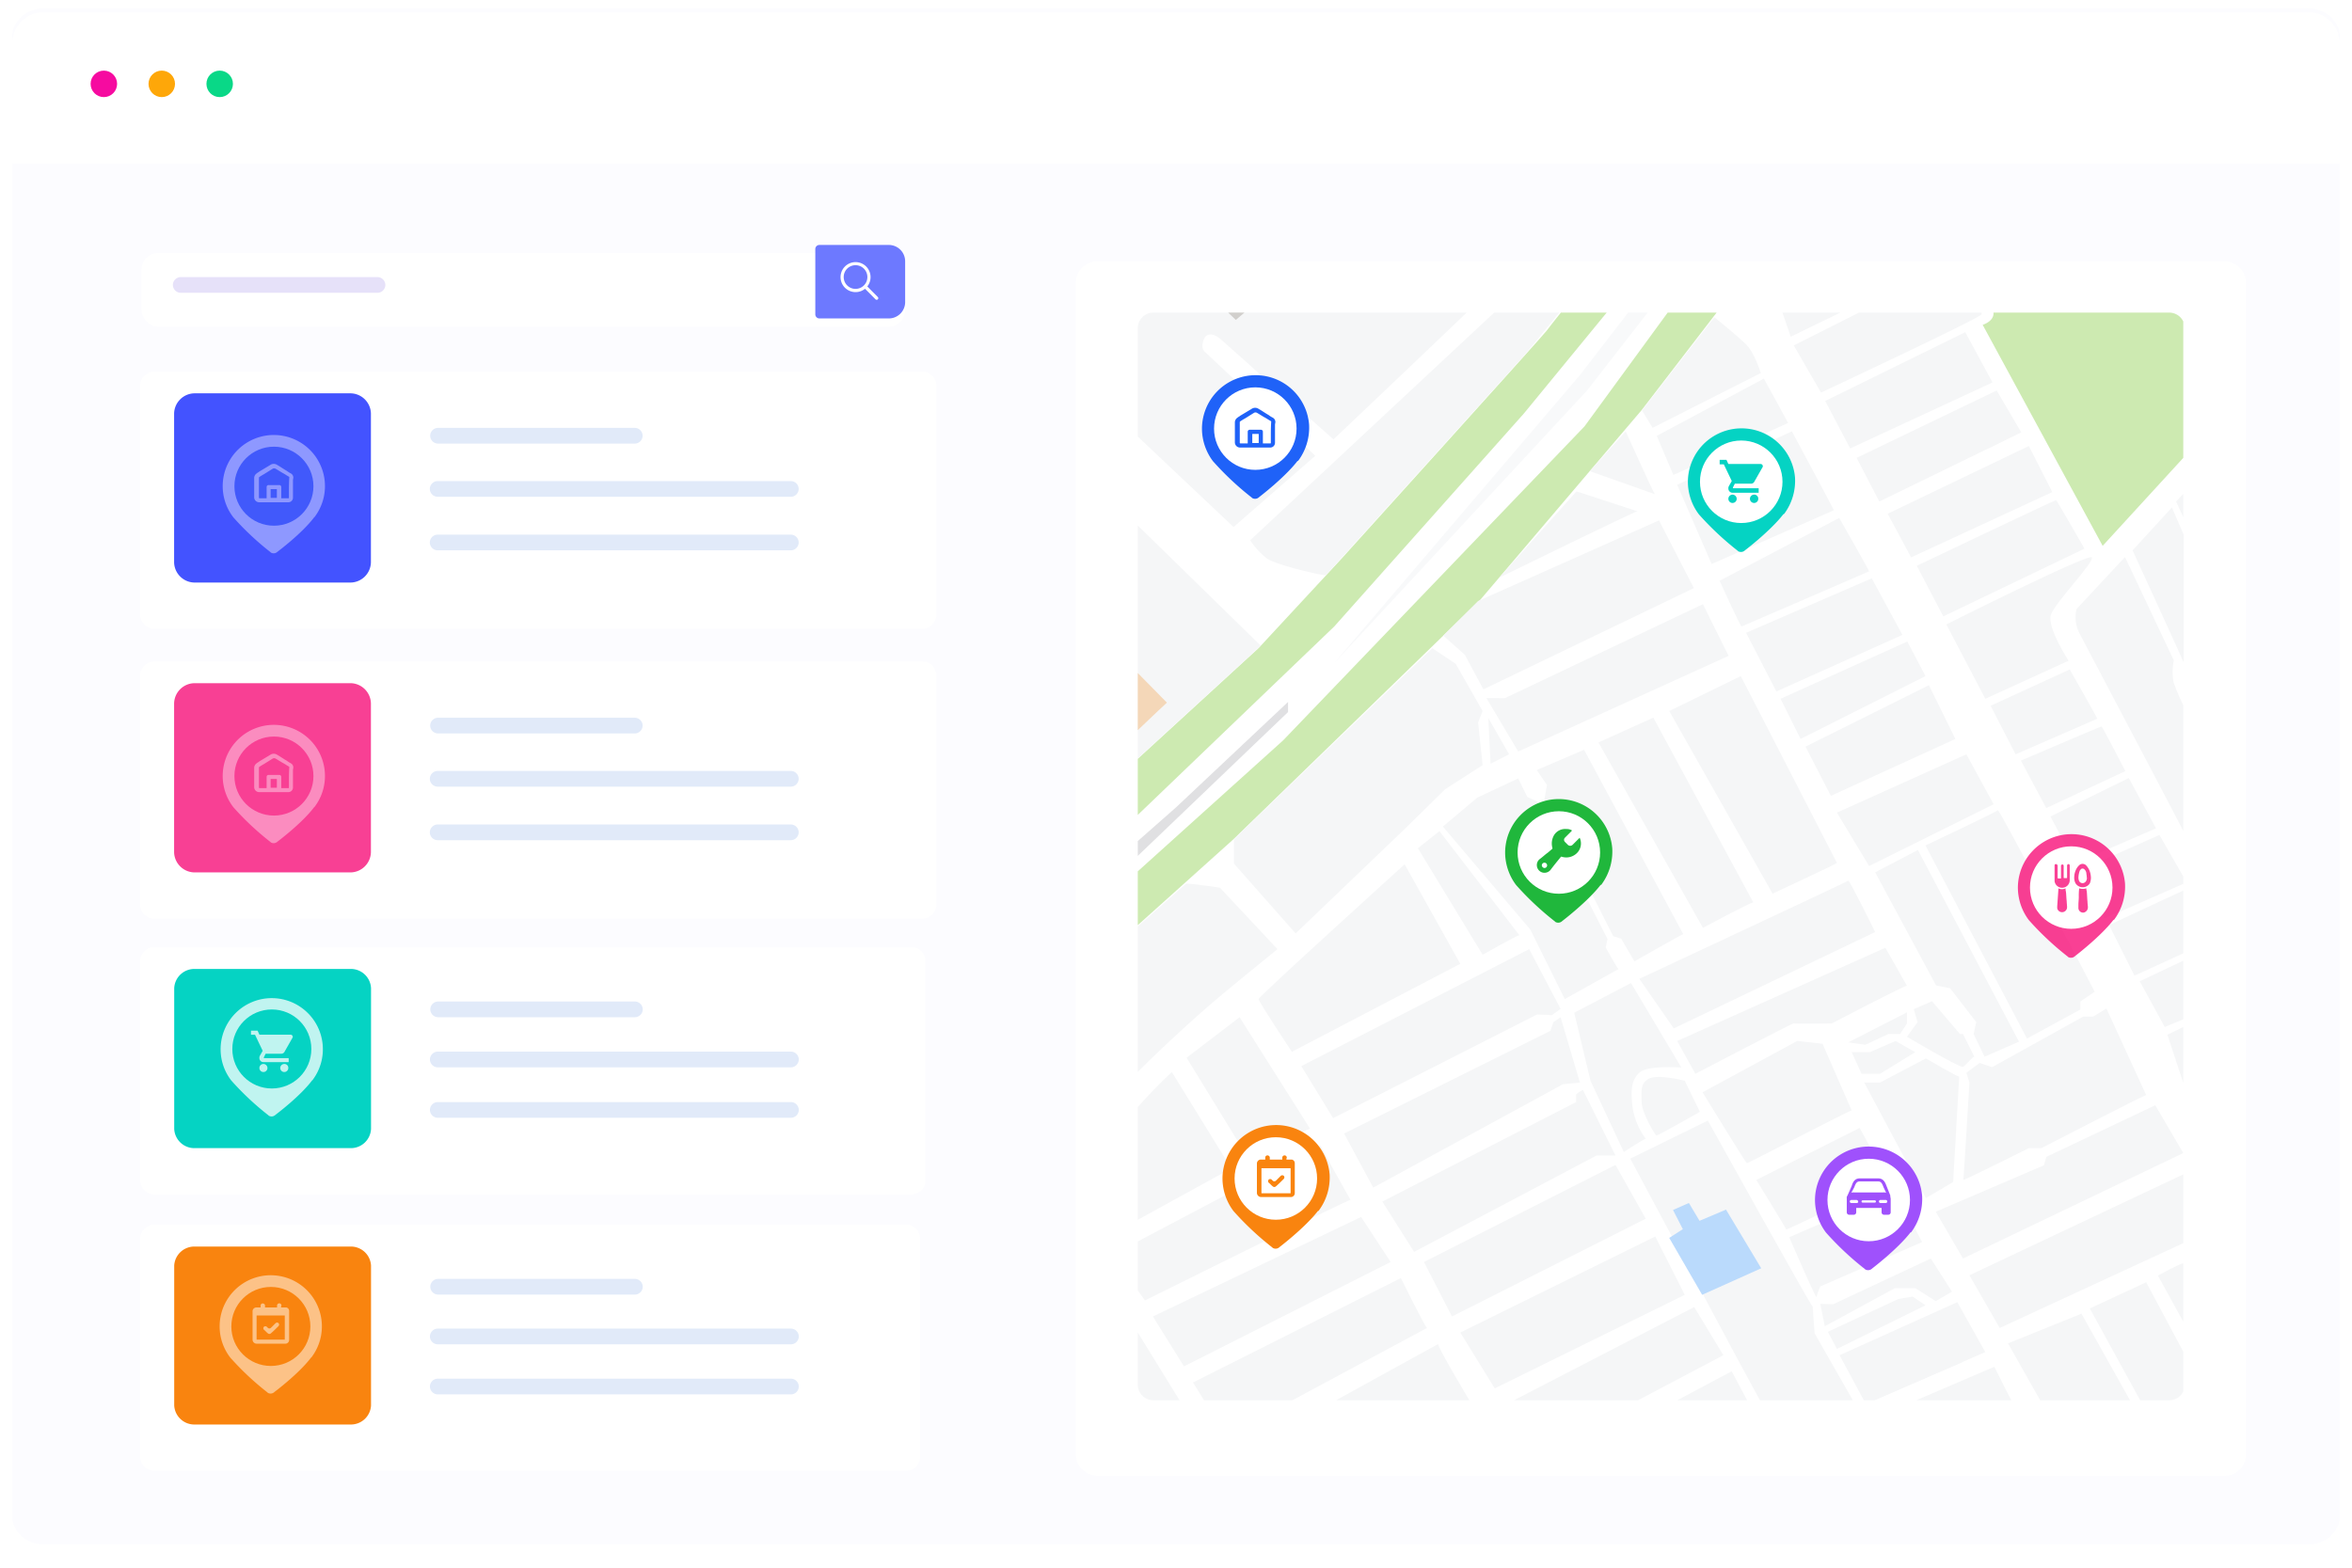 <svg xmlns="http://www.w3.org/2000/svg" xmlns:xlink="http://www.w3.org/1999/xlink" width="576" height="383.97" viewBox="0 0 576 383.97">
  <defs>
    <filter id="Path_2186" x="0" y="0" width="576" height="43.081" filterUnits="userSpaceOnUse">
      <feOffset dy="1" input="SourceAlpha"/>
      <feGaussianBlur stdDeviation="1" result="blur"/>
      <feFlood flood-color="#8993b9" flood-opacity="0.102"/>
      <feComposite operator="in" in2="blur"/>
      <feComposite in="SourceGraphic"/>
    </filter>
    <filter id="Path_2197" x="240.935" y="41.5" width="331.633" height="342.47" filterUnits="userSpaceOnUse">
      <feOffset dy="3" input="SourceAlpha"/>
      <feGaussianBlur stdDeviation="7.5" result="blur-2"/>
      <feFlood flood-color="#9596c2" flood-opacity="0.102"/>
      <feComposite operator="in" in2="blur-2"/>
      <feComposite in="SourceGraphic"/>
    </filter>
    <clipPath id="clip-path">
      <path id="Path_2325" data-name="Path 2325" d="M434.286,467.115h248.44a3.813,3.813,0,0,0,3.986-3.678V204.378a3.813,3.813,0,0,0-3.986-3.678H434.286a3.813,3.813,0,0,0-3.986,3.678V463.352A3.824,3.824,0,0,0,434.286,467.115Z" transform="translate(-430.296 -200.7)"/>
    </clipPath>
    <filter id="Path_2411" x="25.346" y="291" width="208.987" height="78.269" filterUnits="userSpaceOnUse">
      <feOffset dy="3" input="SourceAlpha"/>
      <feGaussianBlur stdDeviation="3" result="blur-3"/>
      <feFlood flood-color="#b0b1d2" flood-opacity="0.149"/>
      <feComposite operator="in" in2="blur-3"/>
      <feComposite in="SourceGraphic"/>
    </filter>
    <filter id="Path_2411-2" x="25.346" y="223" width="210.321" height="78.574" filterUnits="userSpaceOnUse">
      <feOffset dy="3" input="SourceAlpha"/>
      <feGaussianBlur stdDeviation="3" result="blur-4"/>
      <feFlood flood-color="#b0b1d2" flood-opacity="0.149"/>
      <feComposite operator="in" in2="blur-4"/>
      <feComposite in="SourceGraphic"/>
    </filter>
    <filter id="Path_2411-3" x="25.321" y="82" width="213.012" height="81.037" filterUnits="userSpaceOnUse">
      <feOffset dy="3" input="SourceAlpha"/>
      <feGaussianBlur stdDeviation="3" result="blur-5"/>
      <feFlood flood-color="#b0b1d2" flood-opacity="0.149"/>
      <feComposite operator="in" in2="blur-5"/>
      <feComposite in="SourceGraphic"/>
    </filter>
    <filter id="Path_2411-4" x="25.321" y="153" width="213.012" height="81.037" filterUnits="userSpaceOnUse">
      <feOffset dy="3" input="SourceAlpha"/>
      <feGaussianBlur stdDeviation="3" result="blur-6"/>
      <feFlood flood-color="#b0b1d2" flood-opacity="0.149"/>
      <feComposite operator="in" in2="blur-6"/>
      <feComposite in="SourceGraphic"/>
    </filter>
    <filter id="Rectangle_918" x="27.167" y="54.5" width="202" height="33" filterUnits="userSpaceOnUse">
      <feOffset dy="2" input="SourceAlpha"/>
      <feGaussianBlur stdDeviation="2.5" result="blur-7"/>
      <feFlood flood-color="#b0b1d2" flood-opacity="0.122"/>
      <feComposite operator="in" in2="blur-7"/>
      <feComposite in="SourceGraphic"/>
    </filter>
  </defs>
  <g id="Group_2636" data-name="Group 2636" transform="translate(10639.667 6088)">
    <g id="Group_2478" data-name="Group 2478" transform="translate(-10636.667 -6086)">
      <path id="Path_2185" data-name="Path 2185" d="M722.061,497.434H167.739c-4.311,0-7.839-3.139-7.839-6.976V128.076c0-3.837,3.528-6.976,7.839-6.976H722.061c4.312,0,7.839,3.139,7.839,6.976V490.458C729.9,494.295,726.47,497.434,722.061,497.434Z" transform="translate(-159.9 -121.1)" fill="#fcfcff"/>
      <g id="Group_2477" data-name="Group 2477" transform="translate(0 0)">
        <g id="Group_2476" data-name="Group 2476">
          <g id="Group_2475" data-name="Group 2475">
            <g transform="matrix(1, 0, 0, 1, -3, -2)" filter="url(#Path_2186)">
              <path id="Path_2186-2" data-name="Path 2186" d="M729.9,158.181h-570V128.516a7.659,7.659,0,0,1,7.839-7.416H722.061a7.659,7.659,0,0,1,7.839,7.416Z" transform="translate(-156.9 -119.1)" fill="#fff"/>
            </g>
          </g>
        </g>
        <circle id="Ellipse_177" data-name="Ellipse 177" cx="3.245" cy="3.245" r="3.245" transform="translate(19.189 15.296)" fill="#f60ba0"/>
        <circle id="Ellipse_178" data-name="Ellipse 178" cx="3.245" cy="3.245" r="3.245" transform="translate(33.372 15.296)" fill="#fea709"/>
        <circle id="Ellipse_179" data-name="Ellipse 179" cx="3.245" cy="3.245" r="3.245" transform="translate(47.556 15.296)" fill="#09d887"/>
      </g>
    </g>
    <g id="Group_2637" data-name="Group 2637" transform="translate(-3 -9.196)">
      <g id="Group_2497" data-name="Group 2497" transform="translate(-10373.231 -6017.804)">
        <g id="Group_2487" data-name="Group 2487" transform="translate(0 0)">
          <g id="Group_2486" data-name="Group 2486">
            <g transform="matrix(1, 0, 0, 1, -263.44, -61)" filter="url(#Path_2197)">
              <path id="Path_2197-2" data-name="Path 2197" d="M695.063,481.37h-275.6A5.394,5.394,0,0,1,413.9,476.2V189.073a5.394,5.394,0,0,1,5.562-5.173H694.971a5.394,5.394,0,0,1,5.562,5.173v287.21A5.242,5.242,0,0,1,695.063,481.37Z" transform="translate(-150.46 -122.9)" fill="#fff"/>
            </g>
          </g>
        </g>
        <g id="Group_2496" data-name="Group 2496" transform="translate(15.2 15.574)">
          <g id="Group_2495" data-name="Group 2495" clip-path="url(#clip-path)">
            <g id="Group_2492" data-name="Group 2492" transform="translate(-124.587 -31.303)">
              <g id="Group_2489" data-name="Group 2489" transform="translate(132.192)">
                <path id="Path_2198" data-name="Path 2198" d="M702.252,230.982V164.1H686.308s-4.542,5.73-15.945,12.572a58.461,58.461,0,0,1-22.063,7.868s6.4,7.526,7.323,10.178-2.5,3.678-2.5,3.678l29.386,54.138Z" transform="translate(-453.813 -164.1)" fill="#cdeab1"/>
                <g id="Group_2488" data-name="Group 2488" transform="translate(0 310.887)">
                  <path id="Path_2199" data-name="Path 2199" d="M475.3,569.13c-.278.257-36.8,0-36.8,0l4.635-37.717,2.132-.513s9.085,14.368,8.714,14.368c-.371.086-.742,4.618-.927,5.73-.185,1.2,1.3,1.539,2.039.342a52.414,52.414,0,0,0,2.318-6.5l3.8-.6Z" transform="translate(-438.5 -528.076)" fill="#cdeab1"/>
                  <path id="Path_2200" data-name="Path 2200" d="M460.068,541.37s-7.972-13.941-8.25-13.77c-.278.086-2.318,5.3-2.318,5.3l6.674,9.237Z" transform="translate(-439.303 -527.598)" fill="#cdeab1"/>
                  <path id="Path_2201" data-name="Path 2201" d="M449.674,527.6l-1.576,3.592-1.3-1.8Z" transform="translate(-439.106 -527.598)" fill="#cdeab1"/>
                </g>
              </g>
              <g id="Group_2490" data-name="Group 2490" transform="translate(0 0.086)">
                <path id="Path_2202" data-name="Path 2202" d="M586.248,164.2H573.084l-43.2,59.1L456.1,300.187,296,444.47V457.3L444.044,324.306l60.441-58.671,39.491-46.441Z" transform="translate(-295.907 -164.2)" fill="#cdeab1"/>
                <path id="Path_2203" data-name="Path 2203" d="M568.59,185.809c-.278-.086-3.059-2.309-3.059-2.309l-23.175,30.02L482.1,284.165l62.017-66.882Z" transform="translate(-309.49 -166.993)" fill="#f8f9fa"/>
                <path id="Path_2204" data-name="Path 2204" d="M560.933,164.2H549.16s-28.459,35.322-28.552,35.665-50.244,55.849-50.244,55.849l-20.3,21.895L295.9,418.9v11.974L400.931,337.22,468.6,272.306l46.443-52.171Z" transform="translate(-295.9 -164.2)" fill="#cdeab1"/>
                <path id="Path_2205" data-name="Path 2205" d="M457.3,314.68V312.2l-27.44,25.829s-66.745,58.757-66.93,59.612S296,457.424,296,457.424v2.993l68.321-61.237L420.405,350Z" transform="translate(-295.907 -185.621)" fill="#e0e0e2"/>
              </g>
              <g id="Group_2491" data-name="Group 2491">
                <path id="Path_2206" data-name="Path 2206" d="M649.58,199.346c.556-1.026-6.4-10.092-7.045-10.691s-2.6,0-2.6,0l-36.339,18.3,6.674,11.546S649.024,200.372,649.58,199.346Z" transform="translate(-318.358 -167.615)" fill="#f5f6f7"/>
                <path id="Path_2207" data-name="Path 2207" d="M675.407,167.436c0-.171-2.688-3.336-2.688-3.336h-18.54L641.2,170.6l4.357,9.921,12.329-3.079Z" transform="translate(-321.102 -164.1)" fill="#f5f6f7"/>
                <path id="Path_2208" data-name="Path 2208" d="M640.513,182.522s-4.542-9.322-4.728-9.322-18.911,7.868-18.911,7.868l-1.483,2.566a21.335,21.335,0,0,0-3.708-.77c-.278.171-14.183,5.474-14.183,5.474l4.913,14.283s36.061-17.533,37.081-18.046C640.513,184.147,640.513,182.522,640.513,182.522Z" transform="translate(-317.913 -165.417)" fill="#f5f6f7"/>
                <path id="Path_2209" data-name="Path 2209" d="M616.528,178.326l-4.728-9.151,13.256-4.875h23.175Z" transform="translate(-318.956 -164.129)" fill="#f5f6f7"/>
                <path id="Path_2210" data-name="Path 2210" d="M622.046,164.2h-7.694l-3.152,2.908Z" transform="translate(-318.913 -164.114)" fill="#f5f6f7"/>
                <path id="Path_2211" data-name="Path 2211" d="M611.2,181.213l-3.986-7.013L597.2,186.345Z" transform="translate(-317.891 -165.562)" fill="#f5f6f7"/>
                <path id="Path_2212" data-name="Path 2212" d="M646.2,206.3l-34.3,16.849,6.118,11.632,34.856-16.165Z" transform="translate(-318.964 -170.208)" fill="#f5f6f7"/>
                <path id="Path_2213" data-name="Path 2213" d="M654.5,223l-34.3,16.507,5.562,10.691,34.763-16.934Z" transform="translate(-319.569 -172.625)" fill="#f5f6f7"/>
                <path id="Path_2214" data-name="Path 2214" d="M668.725,250.189l-5.747-11.29L628.4,255.492l5.747,10.691Z" transform="translate(-320.168 -174.926)" fill="#f5f6f7"/>
                <path id="Path_2215" data-name="Path 2215" d="M677.167,266.288c-.185-.342-6.767-11.8-6.953-11.888S636.1,270.479,636.1,270.479l6.489,12.4Z" transform="translate(-320.73 -177.169)" fill="#f5f6f7"/>
                <path id="Path_2216" data-name="Path 2216" d="M679.5,270.793c-.834-1.026-35.6,16.421-35.6,16.421l9.548,18.217,20.394-9.322s-5.284-8.125-4.357-11.2C670.505,281.826,680.332,271.819,679.5,270.793Z" transform="translate(-321.299 -179.536)" fill="#f5f6f7"/>
                <path id="Path_2217" data-name="Path 2217" d="M681.742,314.959c0-.171-6.767-12.059-6.767-12.059L655.6,311.795l6.118,11.888Z" transform="translate(-322.153 -184.189)" fill="#f5f6f7"/>
                <path id="Path_2218" data-name="Path 2218" d="M689.186,330.147s-5.655-10.947-5.84-10.947-19.745,8.382-19.745,8.382l6.211,11.632Z" transform="translate(-322.737 -186.548)" fill="#f5f6f7"/>
                <path id="Path_2219" data-name="Path 2219" d="M697.264,346.316,690.589,334,671.4,343.408l6.118,11.461Z" transform="translate(-323.306 -188.69)" fill="#f5f6f7"/>
                <path id="Path_2220" data-name="Path 2220" d="M704.522,360.478l-5.84-10.178L679.4,358.853l5.84,11.888,19.282-8.467Z" transform="translate(-323.89 -191.05)" fill="#f5f6f7"/>
                <path id="Path_2221" data-name="Path 2221" d="M705.07,366.2,686.9,374.667l6.211,12.4,11.958-5.474Z" transform="translate(-324.438 -193.351)" fill="#f5f6f7"/>
                <path id="Path_2222" data-name="Path 2222" d="M705.661,386.3v14.368l-4.542,1.882L695,391.346Z" transform="translate(-325.029 -196.26)" fill="#f5f6f7"/>
                <path id="Path_2223" data-name="Path 2223" d="M706.193,405.3c-.278.171-3.893,1.882-3.893,1.882l3.893,11.8Z" transform="translate(-325.562 -199.01)" fill="#f5f6f7"/>
                <path id="Path_2224" data-name="Path 2224" d="M704.424,337.838c0-.257-23.361-44.474-25.215-48.066a8.67,8.67,0,0,1-.927-6.329L690.148,270.7l11.958,25.316a14.126,14.126,0,0,0-.093,5.217,42.609,42.609,0,0,0,2.41,5.73Z" transform="translate(-323.792 -179.529)" fill="#f5f6f7"/>
                <path id="Path_2225" data-name="Path 2225" d="M705.522,294.3c0-.257-12.422-27.283-12.422-27.283l9.641-10.52,2.874,6.671V294.3Z" transform="translate(-324.89 -177.473)" fill="#f5f6f7"/>
                <path id="Path_2226" data-name="Path 2226" d="M706.361,258.33l-1.761-3.849,1.761-1.882Z" transform="translate(-325.729 -176.909)" fill="#f5f6f7"/>
                <path id="Path_2227" data-name="Path 2227" d="M592.608,215.684,566.1,229.112l-2.6-4.276L581.206,202s5.84,4.7,7.787,6.671C591.032,210.638,592.608,215.684,592.608,215.684Z" transform="translate(-315.431 -169.585)" fill="#f5f6f7"/>
                <path id="Path_2228" data-name="Path 2228" d="M599.567,230.462c-.093-.257-5.933-10.862-5.933-10.862L567.4,233.626l4.079,9.579Z" transform="translate(-315.716 -172.133)" fill="#f5f6f7"/>
                <path id="Path_2229" data-name="Path 2229" d="M611.178,254.029c-.093-.342-10.29-19.329-10.29-19.329L572.8,247.786l8.436,19.415Z" transform="translate(-316.11 -174.318)" fill="#f5f6f7"/>
                <path id="Path_2230" data-name="Path 2230" d="M620.617,272.586c0-.257-7.323-13.086-7.323-13.086L584,274.895s5.1,11.2,5.377,11.2C589.655,286.013,620.617,272.586,620.617,272.586Z" transform="translate(-316.927 -177.908)" fill="#f5f6f7"/>
                <path id="Path_2231" data-name="Path 2231" d="M629.286,290.655,621.777,276.8,591,290.142l7.416,14.368Z" transform="translate(-317.438 -180.412)" fill="#f5f6f7"/>
                <path id="Path_2232" data-name="Path 2232" d="M635.6,303.367l-4.45-8.467L600.1,308.926l4.913,9.836Z" transform="translate(-318.102 -183.031)" fill="#f5f6f7"/>
                <path id="Path_2233" data-name="Path 2233" d="M643.41,320.571,636.921,307.4,606.7,322.453l6.211,12.059Z" transform="translate(-318.584 -184.84)" fill="#f5f6f7"/>
                <path id="Path_2234" data-name="Path 2234" d="M653.378,339.43,646.7,327.2,615,341.483l7.88,13.086Z" transform="translate(-319.19 -187.706)" fill="#f5f6f7"/>
                <path id="Path_2235" data-name="Path 2235" d="M679.838,387.673s-23.361-44.9-23.732-44.474c-.278.428-17.706,8.638-17.706,8.638l24.844,47.3,13.071-7.1v-1.967Z" transform="translate(-320.898 -190.021)" fill="#f5f6f7"/>
                <path id="Path_2236" data-name="Path 2236" d="M660.327,401.554,635.575,354.6,625.1,360.074l14.925,27.711,3.43.684,6.4,8.3-.649,2.908,2.688,5.559Z" transform="translate(-319.927 -191.672)" fill="#f5f6f7"/>
                <path id="Path_2237" data-name="Path 2237" d="M693.175,421.211c0-.257-25.678,13-25.678,13h-3.059s-16.13,8.039-16.037,7.783,1.483-23.862,1.483-23.862l-.742-2.395,3.245-2.395,3.059,1.026,22.341-12.4h2.41L683.441,400Z" transform="translate(-321.628 -198.243)" fill="#f5f6f7"/>
                <path id="Path_2238" data-name="Path 2238" d="M650,411.5c-.649.171-2.039,2.138-2.781,2.48s-13.72-7.355-13.72-7.355l2.6-3.592-.927-3.165,4.45-1.967,6.86,8.039h.742Z" transform="translate(-320.54 -197.939)" fill="#f5f6f7"/>
                <path id="Path_2239" data-name="Path 2239" d="M632.369,401.1v2.737L630.7,406.4h-2.874l-5.655,2.651-4.172-.6Z" transform="translate(-319.409 -198.402)" fill="#f5f6f7"/>
                <path id="Path_2240" data-name="Path 2240" d="M645.468,418.747c-.278.171-8.158-4.447-8.158-4.447l-11.217,5.9H622.2l15.11,28.309,6.675-3.934Z" transform="translate(-319.715 -200.313)" fill="#f5f6f7"/>
                <path id="Path_2241" data-name="Path 2241" d="M634.474,412.037c-.093,0-4.82-2.737-4.82-2.737l-6.3,2.737H618.9l2.41,5.3h4.542Z" transform="translate(-319.475 -199.589)" fill="#f5f6f7"/>
                <path id="Path_2242" data-name="Path 2242" d="M701.727,439.417l-6.86-11.717-26.7,12.658-.556,2.053L641.1,453.786l6.675,11.461Z" transform="translate(-321.095 -202.252)" fill="#f5f6f7"/>
                <path id="Path_2243" data-name="Path 2243" d="M702.376,447.5,650,472.217l7.416,12.915,44.96-20.783Z" transform="translate(-321.744 -205.118)" fill="#f5f6f7"/>
                <path id="Path_2244" data-name="Path 2244" d="M706.011,473c-.834,0-6.211,2.993-6.211,2.993l6.211,11.29Z" transform="translate(-325.379 -208.808)" fill="#f5f6f7"/>
                <path id="Path_2245" data-name="Path 2245" d="M704.7,495.42l-9.085-17.02L681.8,484.815l22.9,41.737Z" transform="translate(-324.065 -209.59)" fill="#f5f6f7"/>
                <path id="Path_2246" data-name="Path 2246" d="M703.121,534.183l-16.13,7.954L660.2,494.67l17.984-7.27,24.937,44.474Z" transform="translate(-322.489 -210.893)" fill="#f5f6f7"/>
                <path id="Path_2247" data-name="Path 2247" d="M705.413,547.8,691.6,554.642l6.953,13.257,6.86-3.592Z" transform="translate(-324.781 -219.635)" fill="#f5f6f7"/>
                <path id="Path_2248" data-name="Path 2248" d="M706.1,572.7l-5.1,2.651h5.1Z" transform="translate(-325.467 -223.239)" fill="#f5f6f7"/>
                <path id="Path_2249" data-name="Path 2249" d="M691.889,573.455c-.185-.513-8.436-13.855-8.436-13.855L663.8,568.751l2.966,4.7Z" transform="translate(-322.752 -221.342)" fill="#f5f6f7"/>
                <path id="Path_2250" data-name="Path 2250" d="M660.317,575.351l-.927-2.651-10.29,2.651Z" transform="translate(-321.679 -223.239)" fill="#f5f6f7"/>
                <path id="Path_2251" data-name="Path 2251" d="M678.924,552.2c-.093-.428-8.158-13-8.158-13L637.3,555.108l-3.8.77,7.416,13.171Z" transform="translate(-320.54 -218.39)" fill="#f5f6f7"/>
                <path id="Path_2252" data-name="Path 2252" d="M668.579,532.275,662.646,520.9l-33.372,15.651H626.4l5.747,14.454.742-2.053Z" transform="translate(-320.022 -215.741)" fill="#f5f6f7"/>
                <path id="Path_2253" data-name="Path 2253" d="M660.334,514.061c-.464-.086-6.026-11.461-6.026-11.461L625.2,515.087l1.112,7.355v8.382Z" transform="translate(-319.934 -213.093)" fill="#f5f6f7"/>
                <path id="Path_2254" data-name="Path 2254" d="M651.39,496.33l-6.86-12.23-28.83,13,7.138,13.257,1.576-2.309Z" transform="translate(-319.241 -210.415)" fill="#f5f6f7"/>
                <path id="Path_2255" data-name="Path 2255" d="M642.86,479.725l-3.986,2.309-5.006-3.164h-5.006l-17.15,9.322-1.112-5.474,3.152.086,23.917-11.2Z" transform="translate(-318.869 -208.606)" fill="#f5f6f7"/>
                <path id="Path_2256" data-name="Path 2256" d="M636.517,484.638l-21.692,10.691-2.225-4.191,17.242-8.039,3.523-.6Z" transform="translate(-319.015 -210.183)" fill="#f5f6f7"/>
                <path id="Path_2257" data-name="Path 2257" d="M634.938,464.787,628.449,452.3,602.4,463.589s6.582,15.224,6.674,14.625a20.8,20.8,0,0,1,.927-2.566Z" transform="translate(-318.27 -205.812)" fill="#f5f6f7"/>
                <path id="Path_2258" data-name="Path 2258" d="M626.238,447.457c-.371-.342-25.215,11.888-25.215,11.632s-7.323-12.145-7.323-12.145L619.007,434.2Z" transform="translate(-317.635 -203.193)" fill="#f5f6f7"/>
                <path id="Path_2259" data-name="Path 2259" d="M616.024,426.32c-.464-.086-25.4,13-25.678,12.914S579.5,421.872,579.5,421.872L602.675,409.3l6.211.684Z" transform="translate(-316.599 -199.589)" fill="#f5f6f7"/>
                <path id="Path_2260" data-name="Path 2260" d="M629.07,391.922c-.464-.171-18.448,9.237-18.448,9.237s-8.992.086-9.363,0c-.278-.086-24.01,12.316-24.01,12.316l-4.45-8.039L623.786,382.6Z" transform="translate(-316.11 -195.724)" fill="#f5f6f7"/>
                <path id="Path_2261" data-name="Path 2261" d="M620.553,375.972s-6.3-12.829-6.582-12.572S562.8,387.432,562.8,387.432l8.436,12.145Z" transform="translate(-315.38 -192.945)" fill="#f5f6f7"/>
                <path id="Path_2262" data-name="Path 2262" d="M611.767,350.557c-.278.342-15.759,7.526-15.759,7.526L570.7,313.353l17.521-8.553Z" transform="translate(-315.957 -184.464)" fill="#f5f6f7"/>
                <path id="Path_2263" data-name="Path 2263" d="M589.915,361.944c-1.02.171-12.329,6.243-12.329,6.243L552,322.772l13.442-6.072Z" transform="translate(-314.592 -186.186)" fill="#f5f6f7"/>
                <path id="Path_2264" data-name="Path 2264" d="M571.576,371.058c-.556.171-11.958,6.671-11.958,6.671l-3.245-5.559-1.947-.6L537.554,338.13l.649-3.592-2.5-3.678,11.588-4.961Z" transform="translate(-313.402 -187.518)" fill="#f5f6f7"/>
                <path id="Path_2265" data-name="Path 2265" d="M581.729,296.858c-.185-.257-6.3-12.658-6.3-12.658l-48.483,23.007H522.4l7.787,13.086Z" transform="translate(-312.431 -181.483)" fill="#f5f6f7"/>
                <path id="Path_2266" data-name="Path 2266" d="M572.368,276.792l-51.542,24.8-4.542-8.467-5.284-4.7,8.529-8.467L563.84,260.2Z" transform="translate(-311.599 -178.009)" fill="#f5f6f7"/>
                <path id="Path_2267" data-name="Path 2267" d="M559.636,256.775c-.649,0-33.836,16.25-33.836,16.25L544.711,251.9Z" transform="translate(-312.68 -176.808)" fill="#f5f6f7"/>
                <path id="Path_2268" data-name="Path 2268" d="M565.645,250.095c-.278-.171-7.138-15.395-7.138-15.395l-8.807,9.75Z" transform="translate(-314.424 -174.318)" fill="#f5f6f7"/>
                <path id="Path_2269" data-name="Path 2269" d="M528,325.695,523.456,328l-.556-11.2Z" transform="translate(-312.468 -186.201)" fill="#f5f6f7"/>
                <path id="Path_2270" data-name="Path 2270" d="M516.6,312.195l-6.582-11.546-5.747-3.849L455.7,343.583v5.987l15.11,17.105,26.7-25.572,9.919-9.75,9.177-5.9-1.112-10.434Z" transform="translate(-307.563 -183.306)" fill="#f5f6f7"/>
                <path id="Path_2271" data-name="Path 2271" d="M553.913,380.8c-.278-.086-3.152-5.3-3.152-5.3l.464-2.053-17.242-33.7-2.41-1.112-2.225-4.533-10.012,4.7-8.436,7.1,21.414,25.23,8.436,17.02Z" transform="translate(-311.592 -188.705)" fill="#f5f6f7"/>
                <path id="Path_2272" data-name="Path 2272" d="M529.144,374.687c-.649.086-8.992,4.789-8.992,4.789L504.3,353.391l5.284-4.191Z" transform="translate(-311.11 -190.89)" fill="#f5f6f7"/>
                <path id="Path_2273" data-name="Path 2273" d="M511.61,383.075,497.983,358.7S462.2,391.115,462.2,391.713s8.158,12.915,8.158,12.915Z" transform="translate(-308.038 -192.265)" fill="#f5f6f7"/>
                <path id="Path_2274" data-name="Path 2274" d="M529.306,383,473.5,411.651l7.787,12.743,49.966-25.4,3.615.171L537,397.625Z" transform="translate(-308.862 -195.782)" fill="#f5f6f7"/>
                <path id="Path_2275" data-name="Path 2275" d="M537.825,402.5l-1.761,1.2-.742,2.138L484.8,430.98l7.138,13.257,46.443-25.316,4.172-.428Z" transform="translate(-309.687 -198.605)" fill="#f5f6f7"/>
                <path id="Path_2276" data-name="Path 2276" d="M544.032,423.3a8.655,8.655,0,0,0-1.669,1.112v1.882L494.9,450.668l7.787,12.316,44.682-23.605H552Z" transform="translate(-310.424 -201.615)" fill="#f5f6f7"/>
                <path id="Path_2277" data-name="Path 2277" d="M563.121,430.845c-.649.171-5.377,3.25-5.377,3.25l-8.158-17.447L545.6,399.97l13.905-7.27,12.329,20.7s-8.158-.6-10.2,1.2-2.225,4.276-1.761,8.382A17.136,17.136,0,0,0,563.121,430.845Z" transform="translate(-314.125 -197.186)" fill="#f5f6f7"/>
                <path id="Path_2278" data-name="Path 2278" d="M577.673,428.153s-10.383,5.9-10.661,5.816-3.615-5.645-3.615-8.211-.464-4.447,1.761-5.73c2.318-1.2,8.807.513,8.807.513Z" transform="translate(-315.421 -201.08)" fill="#f5f6f7"/>
                <path id="Path_2279" data-name="Path 2279" d="M605.082,477.686c-.371,0-25.678-45.586-25.678-45.586l-19,9.322L586.727,490.6,621.676,555h11.866l-14.554-31.217-1.205-18.132-12.237-21.467Z" transform="translate(-315.205 -202.889)" fill="#f5f6f7"/>
                <path id="Path_2280" data-name="Path 2280" d="M621.553,574.164H598.1l18.355-9.664Z" transform="translate(-317.956 -222.052)" fill="#f5f6f7"/>
                <path id="Path_2281" data-name="Path 2281" d="M611.54,557.357c-.464-.086-27.44,13.941-27.44,13.941H560.739l-2.039-4.191L604.495,544.1Z" transform="translate(-315.081 -219.099)" fill="#f5f6f7"/>
                <path id="Path_2282" data-name="Path 2282" d="M601.723,537.442c-.278.171-45.98,22.493-45.98,22.493L547.4,547.791l47-23.691Z" transform="translate(-314.256 -216.204)" fill="#f5f6f7"/>
                <path id="Path_2283" data-name="Path 2283" d="M590.881,517.67l-7.323-13.77L537.3,528.532l7.323,12.914Z" transform="translate(-313.519 -213.281)" fill="#f5f6f7"/>
                <path id="Path_2284" data-name="Path 2284" d="M580.833,497.3l-7.138-11.8L527.9,509.191l6.582,12.572Z" transform="translate(-312.833 -210.618)" fill="#f5f6f7"/>
                <path id="Path_2285" data-name="Path 2285" d="M570.472,479.583,563.241,465.3,515.5,488.82l8.436,13.684Z" transform="translate(-311.928 -207.694)" fill="#f5f6f7"/>
                <path id="Path_2286" data-name="Path 2286" d="M560.223,457.971,552.807,444.8,505.9,468.576l6.86,13.342Z" transform="translate(-311.227 -204.727)" fill="#f5f6f7"/>
                <path id="Path_2287" data-name="Path 2287" d="M553.12,575.5a6.478,6.478,0,0,0-.464-1.8l-4.357,1.8Z" transform="translate(-314.322 -223.383)" fill="#f5f6f7"/>
                <path id="Path_2288" data-name="Path 2288" d="M537.5,572.833H507L538.426,555.3l8.621,12.059Z" transform="translate(-311.307 -220.72)" fill="#f5f6f7"/>
                <path id="Path_2289" data-name="Path 2289" d="M533.609,548.958c-.556.086-38.935,21.211-38.935,21.211h-15.2c-.278,0-4.172-9.579-4.172-9.579l51.82-24.29Z" transform="translate(-308.994 -217.97)" fill="#f5f6f7"/>
                <path id="Path_2290" data-name="Path 2290" d="M524,529.087l-50.708,25.487L465.6,542.087,516.771,516.6Z" transform="translate(-308.286 -215.119)" fill="#f5f6f7"/>
                <path id="Path_2291" data-name="Path 2291" d="M513.316,509.869c-.278,0-50.43,25.658-50.43,25.658L455.1,523.981s51.078-28.224,50.615-27.882S513.316,509.869,513.316,509.869Z" transform="translate(-307.519 -212.151)" fill="#f5f6f7"/>
                <path id="Path_2292" data-name="Path 2292" d="M502.189,489.43c-.556-.428-6.4-12.23-6.4-12.23L444.9,502.772l6.3,10.263-.278,3.934Z" transform="translate(-306.775 -209.416)" fill="#f5f6f7"/>
                <path id="Path_2293" data-name="Path 2293" d="M492.516,470.733,441.9,496.305l-7.6-12.23L485.286,459.7Z" transform="translate(-306.001 -206.883)" fill="#f5f6f7"/>
                <path id="Path_2294" data-name="Path 2294" d="M481.9,452.556c-.742,0-50.337,24.632-50.337,24.632L423.5,466.069s51.078-27.026,51.078-26.77C474.578,439.642,481.9,452.556,481.9,452.556Z" transform="translate(-305.213 -203.931)" fill="#f5f6f7"/>
                <path id="Path_2295" data-name="Path 2295" d="M473.421,429.783c-.649.086-14.925,7.612-14.925,7.612l-15.3-24.974,12.978-9.921Z" transform="translate(-306.651 -198.605)" fill="#f5f6f7"/>
                <path id="Path_2296" data-name="Path 2296" d="M452.037,441.805l-30.962,17.02-6.675-10.52a149.3,149.3,0,0,1,10.1-15.993A130.907,130.907,0,0,1,437.483,418.2Z" transform="translate(-304.549 -200.877)" fill="#f5f6f7"/>
                <path id="Path_2297" data-name="Path 2297" d="M445.308,515.549l-6.489,4.105-11.866-1.8s-7.6-14.8-10.1-18.645S403.5,483.647,403.5,483.647l7.416-23.947Z" transform="translate(-303.753 -206.883)" fill="#f5f6f7"/>
                <path id="Path_2298" data-name="Path 2298" d="M404.5,496.521a37.564,37.564,0,0,0-2.966-3.421L398.2,513.883Z" transform="translate(-303.367 -211.718)" fill="#f5f6f7"/>
                <path id="Path_2299" data-name="Path 2299" d="M407.768,502.2s3.523,4.961,6.674,9.151a58.625,58.625,0,0,1,5.747,10.263s-22.99-2.138-22.99-1.967,5.933-2.224,5.933-2.224Z" transform="translate(-303.294 -213.035)" fill="#f5f6f7"/>
                <path id="Path_2300" data-name="Path 2300" d="M437.775,531.157c-.093-.086-2.41,18.046-2.41,18.046l-2.874-2.138L393,540.821l3.8-16.421,4.45.77,1.483,2.053,21.507,3.164,1.576-1.368Z" transform="translate(-302.987 -216.248)" fill="#f5f6f7"/>
                <path id="Path_2301" data-name="Path 2301" d="M434.794,554.928l-2.41,15.822L389,563.309,392.152,548Z" transform="translate(-302.695 -219.663)" fill="#f5f6f7"/>
                <path id="Path_2302" data-name="Path 2302" d="M416.816,575.018H387.8l.834-4.618Z" transform="translate(-302.607 -222.906)" fill="#f5f6f7"/>
                <path id="Path_2303" data-name="Path 2303" d="M454.7,380.287l-14.091-15.053s-7.972-1.2-8.343-.941c-.278.257-68.6,60.724-68.6,60.724L295.9,486.34V545.1h78.889l17.8-89.461L377.663,450.5s-1.576-2.48,1.3-1.967c2.874.428,15.018,4.7,15.018,4.7s5.655-15.053,11.866-25.658c6.118-10.691,29.757-31.474,31.7-33.1C439.309,392.774,454.7,380.287,454.7,380.287Z" transform="translate(-295.9 -193.07)" fill="#f5f6f7"/>
                <path id="Path_2304" data-name="Path 2304" d="M478.54,259.733c-.185.257-12.051-2.395-14.461-4.105A18.818,18.818,0,0,1,460,251.18s63.037-58.842,64.335-60.04,2.132-5.217.742-6.671-19.189-20.27-19.189-20.27h47.741l3.337,5.132-29.572,36.263Z" transform="translate(-307.877 -164.114)" fill="#f5f6f7"/>
                <path id="Path_2305" data-name="Path 2305" d="M513.084,185.068c-.371-.257-20.024-20.868-20.024-20.868h-83.8L426.5,181.733s1.483,2.053,0,2.993c-1.391.941-3.43-.086-3.43-.086-.464-.257-4.172-4.105-4.45-4.447L403.048,164.2h-19.56L371.9,174.634l77.591,73.3,20.023-17.447S443.744,206.194,442.446,205s0-3.507,0-3.507,1.205-1.967,4.079.6,27.44,24.375,27.44,24.375,36.988-35.066,39.027-37.29A2.761,2.761,0,0,0,513.084,185.068Z" transform="translate(-301.447 -164.114)" fill="#f5f6f7"/>
                <path id="Path_2306" data-name="Path 2306" d="M375.93,164.2l-8.25,7.1-7.88-7.1Z" transform="translate(-300.564 -164.114)" fill="#f5f6f7"/>
                <path id="Path_2307" data-name="Path 2307" d="M404.461,231l-72.307-66.8H296V269.4h64.242Z" transform="translate(-295.907 -164.114)" fill="#f5f6f7"/>
                <path id="Path_2308" data-name="Path 2308" d="M450.619,289.124,408.439,247.9l-46.629,40.625L295.9,286.9v94.763l14.276,12.145s2.225,3.934,1.02,7.355-9.826,10.605-15.3,16.507v13.086l50.893-46.612s-4.542-3.25-5.006-5.816-.742-4.276.093-5.559,15.3-8.553,15.3-8.553,2.5-.684,3.523.428c1.02,1.026-.742,2.224-.093,2.737.742.6,5.655-3.507,5.655-3.507s-.834-2.48-1.483-4.02.556-2.053,1.483-1.026a40.715,40.715,0,0,1,2.966,4.875Z" transform="translate(-295.9 -176.229)" fill="#f5f6f7"/>
                <path id="Path_2309" data-name="Path 2309" d="M371.91,385.6c-.093.086-11.31,5.987-11.31,5.987l1.391,3.079Z" transform="translate(-300.622 -196.159)" fill="#f5f6f7"/>
                <path id="Path_2310" data-name="Path 2310" d="M359.37,396.4l-6.674,6.072s-2.6-7.783-2.6-9.579,12.422-7.612,12.885-7.1c.464.6-6.4,5.132-6.4,5.132Z" transform="translate(-299.856 -196.182)" fill="#f5f6f7"/>
                <path id="Path_2311" data-name="Path 2311" d="M350.712,403.525s-2.41-8.211-2.41-8.125c.093.086-1.761,1.967-1.112,4.105C348.023,401.558,350.712,403.525,350.712,403.525Z" transform="translate(-299.633 -197.577)" fill="#f5f6f7"/>
                <path id="Path_2312" data-name="Path 2312" d="M302.018,428.446l-6.118-5.388V410.4l9.734,9.579a5.75,5.75,0,0,1,.371,3.678C305.448,425.453,302.018,428.446,302.018,428.446Z" transform="translate(-295.9 -199.748)" fill="#f5f6f7"/>
                <path id="Path_2313" data-name="Path 2313" d="M299.052,435.079l-3.152,3.763V432Z" transform="translate(-295.9 -202.874)" fill="#f5f6f7"/>
              </g>
              <path id="Path_2314" data-name="Path 2314" d="M366.553,432.4c-.278,1.2-23.083,122.731-23.083,122.731l-47.37-.086V496.2Z" transform="translate(-295.915 -202.932)" fill="#badafc"/>
            </g>
            <g id="Group_2493" data-name="Group 2493" transform="translate(-106.696 -31.132)">
              <path id="Path_2315" data-name="Path 2315" d="M429.037,309.563c-.742.513-57.1,54.566-57.1,54.566l-23.546,9.322h-14.74l-4.172,7.1-4.357.171v-3.25l-9.919-.77,4.357-73.3,25.122.855.927-2.822,15.945,1.625,19.375,16.164L412.536,292.8Z" transform="translate(-315.2 -182.898)" fill="#f4d7b8"/>
              <path id="Path_2316" data-name="Path 2316" d="M439.134,177.557l-8.158,5.217L416.7,167.892l5.469-3.592h7.787Z" transform="translate(-322.608 -164.3)" fill="#f4d7b8"/>
            </g>
            <g id="Group_2494" data-name="Group 2494" transform="translate(11.128 -31.217)">
              <path id="Path_2317" data-name="Path 2317" d="M624.728,508.771,620,499.62l2.039-1.026-.556-1.539,19.189-7.954,5.562,10.349Z" transform="translate(-455.27 -211.224)" fill="#f5f6f7"/>
              <path id="Path_2318" data-name="Path 2318" d="M458.708,241.643c-.185.257-7.509,10.007-7.509,10.007l-5.933-4.02.927-1.539-3.893-2.053,6.489-8.638Z" transform="translate(-442.3 -174.505)" fill="#f5f6f7"/>
              <path id="Path_2319" data-name="Path 2319" d="M480.209,215.407l-9.456,8.467L460,214.295l3.8-3.592-1.576-1.539,4.82-3.763,3.059,2.822,1.576-1.2Z" transform="translate(-443.592 -170.163)" fill="#f5f6f7"/>
              <path id="Path_2320" data-name="Path 2320" d="M469.643,191.009c-.464.257-4.913,4.533-4.913,4.533l-1.947-1.8-7.138,6.072-7.045-6.757,2.781-2.309,1.854,1.2,3.523-3.164-1.669-1.368,6.489-5.217Z" transform="translate(-442.76 -166.805)" fill="#d1cfcc"/>
              <path id="Path_2321" data-name="Path 2321" d="M468.129,166.595c-.093.257-7.6,8.724-7.6,8.724l-4.728-3.678,6.489-7.441h3.245Z" transform="translate(-443.285 -164.2)" fill="#d1cfcc"/>
              <path id="Path_2322" data-name="Path 2322" d="M514,187.208l-9.363,7.868L488.6,178.912l9.641-7.612,8.621,8.467,2.874-2.395,5.933,5.474-3.152,2.737Z" transform="translate(-445.679 -165.228)" fill="#d1cfcc"/>
              <path id="Path_2323" data-name="Path 2323" d="M593.226,471.693l-8.621-14.368-6.489,2.737-2.6-4.362-3.893,1.711,2.41,4.7-3.337,2.138,8.065,13.941Z" transform="translate(-451.671 -206.39)" fill="#badafc"/>
              <path id="Path_2324" data-name="Path 2324" d="M660.936,235.479,659.36,232.4l-6.86,3.079,1.854,3.25Z" transform="translate(-457.642 -174.071)" fill="#f5f6f7"/>
            </g>
            <rect id="Rectangle_917" data-name="Rectangle 917" width="380.632" height="234.685" transform="translate(256.043 262.137) rotate(180)" fill="none"/>
          </g>
        </g>
      </g>
      <g id="Group_2500" data-name="Group 2500" transform="translate(-10192.184 -5797.958)">
        <g id="Group_2498" data-name="Group 2498" transform="translate(0)">
          <path id="Path_2326" data-name="Path 2326" d="M637.239,453.557a13.585,13.585,0,0,0,2.6-8.807,13.139,13.139,0,0,0-26.234,1.02,13.316,13.316,0,0,0,2.688,7.972,72.122,72.122,0,0,0,9.363,8.807h0c.093.093.185.093.185.185h0a1.4,1.4,0,0,0,1.761-.185s6.211-4.728,9.363-8.807h0c.185-.093.278-.093.278-.185Z" transform="translate(-613.6 -432.682)" fill="#9f51fc"/>
          <circle id="Ellipse_181" data-name="Ellipse 181" cx="10.104" cy="10.104" r="10.104" transform="translate(3.059 2.983)" fill="#fff"/>
        </g>
        <g id="Group_2499" data-name="Group 2499" transform="translate(7.787 7.803)">
          <path id="Path_2327" data-name="Path 2327" d="M632.753,446.106c0-.185-.093-.464-.093-.649v-.185l-.927-2.318h0c-.371-1.02-.834-1.854-2.039-1.854h-4.542c-1.205,0-1.669.927-1.947,1.854l-1.02,2.318a1,1,0,0,0-.185.742v3.43a.6.6,0,0,0,.556.556h1.205a.6.6,0,0,0,.556-.556v-1.112h6.211v1.112a.6.6,0,0,0,.556.556H632.2a.6.6,0,0,0,.556-.556v-3.337Zm-8.9-2.874c.371-1.02.649-1.391,1.3-1.391h4.542c.649,0,.927.371,1.3,1.391l.649,1.391a1.807,1.807,0,0,0-.742-.093h-7.138a1.375,1.375,0,0,0-.649.093Zm.556,3.893h-1.3a.371.371,0,0,1,0-.742h1.3a.4.4,0,0,1,.371.371C624.874,446.94,624.688,447.126,624.41,447.126Zm4.45-.093h-2.966a.278.278,0,0,1,0-.556h2.966a.278.278,0,1,1,0,.556Zm2.688.093h-1.3a.371.371,0,1,1,0-.742h1.3a.371.371,0,1,1,0,.742Z" transform="translate(-622 -441.1)" fill="#9f51fc"/>
        </g>
      </g>
      <g id="Group_2503" data-name="Group 2503" transform="translate(-10342.314 -5986.905)">
        <g id="Group_2502" data-name="Group 2502" transform="translate(0 0)">
          <path id="Path_2333" data-name="Path 2333" d="M481.939,245.457a13.585,13.585,0,0,0,2.6-8.807,13.139,13.139,0,0,0-26.234,1.02,13.316,13.316,0,0,0,2.688,7.972,72.119,72.119,0,0,0,9.363,8.807h0c.093.093.185.093.185.185h0a1.4,1.4,0,0,0,1.761-.185s6.211-4.728,9.363-8.807h0a.713.713,0,0,0,.278-.185Z" transform="translate(-458.3 -224.582)" fill="#1f62f8"/>
          <circle id="Ellipse_182" data-name="Ellipse 182" cx="10.104" cy="10.104" r="10.104" transform="translate(2.966 2.983)" fill="#fff"/>
        </g>
        <path id="Path_2334" data-name="Path 2334" d="M476.919,236.723a1.21,1.21,0,0,0-.649-1.112,6.236,6.236,0,0,1-1.02-.649c-.834-.464-1.576-1.02-2.41-1.483a1.533,1.533,0,0,0-1.761,0l-2.781,1.669c-.185.185-.464.278-.649.464a1.414,1.414,0,0,0-.649,1.112v4.913a1.267,1.267,0,0,0,1.3,1.3h7.323a1.169,1.169,0,0,0,1.205-1.205v-4.45ZM472.84,239.6v2.225h-1.576V239.6Zm2.966.742v1.391c0,.185,0,.185-.185.185H473.86v-2.781a.492.492,0,0,0-.556-.556h-2.6a.492.492,0,0,0-.556.556v2.781h-1.761c-.093,0-.185,0-.185-.185v-5.006c0-.093,0-.093.093-.185a13.725,13.725,0,0,1,1.205-.742l2.225-1.391a.792.792,0,0,1,.649,0c.649.371,1.205.742,1.854,1.112.556.278,1.02.649,1.576.927.093.093.093.093.093.185C475.807,237.928,475.807,239.133,475.807,240.338Z" transform="translate(-458.935 -225.211)" fill="#1f62f8"/>
      </g>
      <g id="Group_2506" data-name="Group 2506" transform="translate(-10142.497 -5874.482)">
        <g id="Group_2504" data-name="Group 2504" transform="translate(0 0)">
          <path id="Path_2335" data-name="Path 2335" d="M686.439,354.857a13.585,13.585,0,0,0,2.6-8.807,13.139,13.139,0,0,0-26.234,1.02,13.315,13.315,0,0,0,2.688,7.972,72.117,72.117,0,0,0,9.363,8.807h0c.093.093.185.093.185.185h0a1.4,1.4,0,0,0,1.761-.185s6.211-4.728,9.363-8.807h0a.712.712,0,0,0,.278-.185Z" transform="translate(-662.8 -333.982)" fill="#f7117a" opacity="0.8"/>
          <circle id="Ellipse_183" data-name="Ellipse 183" cx="10.104" cy="10.104" r="10.104" transform="translate(2.966 2.983)" fill="#fff"/>
        </g>
        <g id="Group_2505" data-name="Group 2505" transform="translate(8.992 7.281)" opacity="0.8">
          <path id="Path_2336" data-name="Path 2336" d="M672.5,344.032v-1.761c0-.278.093-.371.371-.371a.424.424,0,0,1,.371.464v2.781c0,.185,0,.278.278.278h.371c.185,0,.185,0,.185-.185v-2.966c0-.185.185-.278.371-.278a.3.3,0,0,1,.278.278v2.781c0,.278,0,.278.278.278h.371c.185,0,.185,0,.185-.185v-2.966c.093-.185.185-.278.371-.278s.278.185.278.371v3.523a1.862,1.862,0,0,1-3.708.278v-.834C672.5,344.774,672.5,344.4,672.5,344.032Z" transform="translate(-672.5 -341.841)" fill="#f7117a"/>
          <path id="Path_2337" data-name="Path 2337" d="M681.779,345.325a3.639,3.639,0,0,1-.278,1.3,2.065,2.065,0,0,1-3.523-.093,3,3,0,0,1-.278-1.576,4.368,4.368,0,0,1,.371-1.576,3.528,3.528,0,0,1,.834-1.205,1.209,1.209,0,0,1,1.761.093,4.279,4.279,0,0,1,.834,1.391A5.252,5.252,0,0,1,681.779,345.325Zm-1.02-.278h0c0-.371-.093-.649-.093-.927a1.481,1.481,0,0,0-.464-.927.619.619,0,0,0-.927,0c-.093.185-.278.278-.278.464a5.249,5.249,0,0,0-.278,1.669,2.181,2.181,0,0,0,.185.742.958.958,0,0,0,1.669,0A1.287,1.287,0,0,0,680.759,345.047Z" transform="translate(-672.88 -341.837)" fill="#f7117a"/>
          <path id="Path_2338" data-name="Path 2338" d="M673.478,348.3a1.961,1.961,0,0,0,1.761,0,2.566,2.566,0,0,0,.093.834c.093.742.093,1.576.185,2.318,0,.464.093,1.02.093,1.483a1.223,1.223,0,0,1-2.41.278v-.556c.093-1.3.185-2.6.278-3.986C673.478,348.671,673.478,348.485,673.478,348.3Z" transform="translate(-672.551 -342.308)" fill="#f7117a"/>
          <path id="Path_2339" data-name="Path 2339" d="M678.985,348.3a2.858,2.858,0,0,0,1.761,0,1.375,1.375,0,0,0,.093.649c.093.927.093,1.761.185,2.688,0,.464.093.834.093,1.3a1.307,1.307,0,0,1-1.02,1.3,1.154,1.154,0,0,1-1.3-1.02v-.834c0-.649.093-1.3.093-1.947a17.157,17.157,0,0,1,.093-2.132Z" transform="translate(-672.96 -342.308)" fill="#f7117a"/>
        </g>
      </g>
      <g id="Group_2509" data-name="Group 2509" transform="translate(-10223.312 -5973.882)">
        <g id="Group_2507" data-name="Group 2507" transform="translate(0 0)">
          <path id="Path_2340" data-name="Path 2340" d="M605.039,259.057a13.585,13.585,0,0,0,2.6-8.807,13.139,13.139,0,0,0-26.234,1.02,13.316,13.316,0,0,0,2.688,7.972,72.121,72.121,0,0,0,9.363,8.807h0c.093.093.185.093.185.185h0a1.4,1.4,0,0,0,1.761-.185s6.211-4.728,9.363-8.807h0a.714.714,0,0,0,.278-.185Z" transform="translate(-581.4 -238.182)" fill="#05d3c3"/>
          <circle id="Ellipse_184" data-name="Ellipse 184" cx="10.104" cy="10.104" r="10.104" transform="translate(2.966 2.983)" fill="#fff"/>
        </g>
        <g id="Group_2508" data-name="Group 2508" transform="translate(7.787 7.71)">
          <g id="shopping-cart_4_">
            <path id="Path_2341" data-name="Path 2341" d="M592.952,255.029a1.02,1.02,0,1,0,1.02,1.02A1.029,1.029,0,0,0,592.952,255.029Zm-3.152-8.436v1.02h1.02l1.947,4.079-.742,1.3a1.176,1.176,0,0,0-.093.556,1.029,1.029,0,0,0,1.02,1.02h6.4v-1.112h-6.211a.091.091,0,0,1-.093-.093v-.093l.464-.927H597.4a.931.931,0,0,0,.927-.556l1.947-3.43a.341.341,0,0,0,.093-.278.534.534,0,0,0-.556-.556h-7.88l-.464-1.02H589.8Zm8.436,8.436a1.02,1.02,0,1,0,1.02,1.02A.973.973,0,0,0,598.236,255.029Z" transform="translate(-589.8 -246.5)" fill="#05d3c3"/>
          </g>
        </g>
      </g>
      <g id="Group_2512" data-name="Group 2512" transform="translate(-10337.287 -5803.225)">
        <g id="Group_2510" data-name="Group 2510" transform="translate(0 0)">
          <path id="Path_2342" data-name="Path 2342" d="M487.139,448.057a13.585,13.585,0,0,0,2.6-8.807,13.139,13.139,0,0,0-26.234,1.02,13.316,13.316,0,0,0,2.688,7.972,72.12,72.12,0,0,0,9.363,8.807h0c.093.093.185.093.185.185h0a1.4,1.4,0,0,0,1.761-.185s6.211-4.728,9.363-8.807h0c.185,0,.185-.093.278-.185Z" transform="translate(-463.5 -427.183)" fill="#f9840f"/>
          <circle id="Ellipse_185" data-name="Ellipse 185" cx="10.104" cy="10.104" r="10.104" transform="translate(2.966 2.983)" fill="#fff"/>
        </g>
        <g id="Group_2511" data-name="Group 2511" transform="translate(8.436 7.432)">
          <path id="Path_2343" data-name="Path 2343" d="M479.831,436.22h1.3a.9.9,0,0,1,.742.927v7.323a.953.953,0,0,1-1.02.927H473.62a1.029,1.029,0,0,1-1.02-1.02v-7.138a.973.973,0,0,1,1.02-1.02h1.02v-.464a.534.534,0,0,1,.556-.556.588.588,0,0,1,.556.464v.556h3.059v-.464a.556.556,0,1,1,1.112,0A.836.836,0,0,0,479.831,436.22Zm-6.118,2.132v6.118h7.138v-6.118Z" transform="translate(-472.6 -435.2)" fill="#f9840f"/>
          <path id="Path_2344" data-name="Path 2344" d="M476.709,443.185c-.371-.278-.649-.649-1.02-.927a.564.564,0,0,1,0-.742h0a.564.564,0,0,1,.742,0l.278.278a.564.564,0,0,0,.742,0l1.205-1.205a.564.564,0,0,1,.742,0h0a.561.561,0,0,1,0,.742c-.649.649-1.3,1.3-1.947,1.854A.564.564,0,0,1,476.709,443.185Z" transform="translate(-472.815 -435.583)" fill="#f9840f"/>
        </g>
      </g>
      <g id="Group_2514" data-name="Group 2514" transform="translate(-10268.07 -5883.077)">
        <g id="Group_2513" data-name="Group 2513" transform="translate(0 0)">
          <path id="Path_2345" data-name="Path 2345" d="M558.739,375.457a13.585,13.585,0,0,0,2.6-8.807,13.139,13.139,0,0,0-26.234,1.02,13.316,13.316,0,0,0,2.688,7.972,72.122,72.122,0,0,0,9.363,8.807h0c.093.093.185.093.185.185h0a1.4,1.4,0,0,0,1.761-.185s6.211-4.728,9.363-8.807h0c.185-.093.278-.093.278-.185Z" transform="translate(-535.1 -354.582)" fill="#20b73c"/>
          <circle id="Ellipse_186" data-name="Ellipse 186" cx="10.104" cy="10.104" r="10.104" transform="translate(3.059 2.983)" fill="#fff"/>
        </g>
        <path id="Path_2346" data-name="Path 2346" d="M552.12,362.87a.091.091,0,0,0-.093.093l-1.669,1.669a.727.727,0,0,0,0,1.02l.742.742a.846.846,0,0,0,1.112,0l1.669-1.669.093-.093a3.309,3.309,0,0,1-.927,3.986,3.679,3.679,0,0,1-3.523.649c-.093,0-.093,0-.185.093-.834,1.02-1.669,2.039-2.5,3.152a1.922,1.922,0,0,1-1.947.649,1.883,1.883,0,0,1-1.391-1.576,1.857,1.857,0,0,1,.742-1.761c.649-.464,1.205-1.02,1.854-1.483.371-.278.742-.649,1.112-.927.093-.093.093-.093.093-.278a4.021,4.021,0,0,1,.464-3.245,3.2,3.2,0,0,1,2.966-1.391,2.414,2.414,0,0,1,1.391.371Zm-6.767,9.177a.649.649,0,1,0-.649-.649A.7.7,0,0,0,545.353,372.047Z" transform="translate(-535.712 -355.159)" fill="#20b73c"/>
      </g>
    </g>
    <g id="Group_2575" data-name="Group 2575" transform="translate(-10605.321 -5791)">
      <g id="Group_2563" data-name="Group 2563">
        <g id="Group_2562" data-name="Group 2562">
          <g transform="matrix(1, 0, 0, 1, -34.35, -297)" filter="url(#Path_2411)">
            <path id="Path_2411-5" data-name="Path 2411" d="M368.933,514.869H185.254a3.478,3.478,0,0,1-3.654-3.245v-53.78a3.478,3.478,0,0,1,3.654-3.245h183.68a3.478,3.478,0,0,1,3.654,3.245v53.78A3.478,3.478,0,0,1,368.933,514.869Z" transform="translate(-147.25 -157.6)" fill="#fff"/>
          </g>
        </g>
      </g>
      <g id="Group_2574" data-name="Group 2574" transform="translate(8.318 8.343)">
        <path id="Path_2413" data-name="Path 2413" d="M312.707,477.448H264.524a1.941,1.941,0,0,1-1.924-1.924h0a1.941,1.941,0,0,1,1.924-1.924h48.183a1.941,1.941,0,0,1,1.924,1.924h0A1.941,1.941,0,0,1,312.707,477.448Z" transform="translate(-199.888 -465.685)" fill="#e1eaf9"/>
        <path id="Path_2414" data-name="Path 2414" d="M350.908,492.348H264.424a1.941,1.941,0,0,1-1.924-1.924h0a1.941,1.941,0,0,1,1.924-1.924h86.485a1.941,1.941,0,0,1,1.924,1.924h0A1.941,1.941,0,0,1,350.908,492.348Z" transform="translate(-199.875 -468.404)" fill="#e1eaf9"/>
        <path id="Path_2415" data-name="Path 2415" d="M350.908,507.348H264.424a1.941,1.941,0,0,1-1.924-1.924h0a1.941,1.941,0,0,1,1.924-1.924h86.485a1.941,1.941,0,0,1,1.924,1.924h0A1.941,1.941,0,0,1,350.908,507.348Z" transform="translate(-199.875 -471.141)" fill="#e1eaf9"/>
        <g id="Group_2573" data-name="Group 2573">
          <path id="Path_2412" data-name="Path 2412" d="M233.858,507.183H195.946a4.933,4.933,0,0,1-5.146-4.653V468.253a4.933,4.933,0,0,1,5.146-4.653h37.912A4.933,4.933,0,0,1,239,468.253V502.53A4.933,4.933,0,0,1,233.858,507.183Z" transform="translate(-190.8 -463.6)" fill="#f9840f"/>
          <g id="Group_2567" data-name="Group 2567" transform="translate(11.124 7.013)" opacity="0.5">
            <path id="Path_2416" data-name="Path 2416" d="M227.48,496.781a12.522,12.522,0,1,0-19.982.179,68.256,68.256,0,0,0,8.96,8.423h0c.09.09.179.09.179.179h0a1.356,1.356,0,0,0,1.7-.179s6-4.48,8.96-8.423h0c.09-.09.179-.09.179-.179Z" transform="translate(-204.9 -476.79)" fill="#fff"/>
            <ellipse id="Ellipse_189" data-name="Ellipse 189" cx="9.677" cy="9.677" rx="9.677" ry="9.677" transform="translate(2.867 2.876)" fill="#f9840f"/>
            <g id="Group_2566" data-name="Group 2566" transform="translate(8.064 6.909)">
              <path id="Path_2417" data-name="Path 2417" d="M220.889,485.486h1.254a.873.873,0,0,1,.717.9v7.079a.921.921,0,0,1-.986.9h-6.989a.994.994,0,0,1-.986-.986v-6.9a.94.94,0,0,1,.986-.986h.986v-.448a.517.517,0,0,1,.538-.538.568.568,0,0,1,.538.448v.538H219.9v-.448a.538.538,0,1,1,1.075,0A.672.672,0,0,0,220.889,485.486Zm-6,1.971v5.914h6.9v-5.914Z" transform="translate(-213.9 -484.5)" fill="#fff"/>
              <path id="Path_2418" data-name="Path 2418" d="M217.97,492.393c-.358-.269-.627-.627-.986-.9a.545.545,0,0,1,0-.717h0a.545.545,0,0,1,.717,0l.269.269a.545.545,0,0,0,.717,0l1.165-1.165a.545.545,0,0,1,.717,0h0a.542.542,0,0,1,0,.717c-.627.627-1.254,1.254-1.882,1.792A.542.542,0,0,1,217.97,492.393Z" transform="translate(-214.207 -485.046)" fill="#fff"/>
            </g>
          </g>
        </g>
      </g>
    </g>
    <g id="Group_2578" data-name="Group 2578" transform="translate(-10605.321 -5859)">
      <g id="Group_2576" data-name="Group 2576">
        <g id="Group_2563-2" data-name="Group 2563">
          <g id="Group_2562-2" data-name="Group 2562">
            <g transform="matrix(1, 0, 0, 1, -34.35, -229)" filter="url(#Path_2411-2)">
              <path id="Path_2411-6" data-name="Path 2411" d="M370.242,515.174H185.279a3.5,3.5,0,0,1-3.679-3.261V457.861a3.5,3.5,0,0,1,3.679-3.261H370.242a3.5,3.5,0,0,1,3.679,3.261v54.052A3.5,3.5,0,0,1,370.242,515.174Z" transform="translate(-147.25 -225.6)" fill="#fff"/>
            </g>
          </g>
        </g>
        <g id="Group_2574-2" data-name="Group 2574" transform="translate(8.318 8.343)">
          <path id="Path_2413-2" data-name="Path 2413" d="M312.707,477.448H264.524a1.941,1.941,0,0,1-1.924-1.924h0a1.941,1.941,0,0,1,1.924-1.924h48.183a1.941,1.941,0,0,1,1.924,1.924h0A1.941,1.941,0,0,1,312.707,477.448Z" transform="translate(-199.888 -465.625)" fill="#e1eaf9"/>
          <path id="Path_2414-2" data-name="Path 2414" d="M350.908,492.348H264.424a1.941,1.941,0,0,1-1.924-1.924h0a1.941,1.941,0,0,1,1.924-1.924h86.485a1.941,1.941,0,0,1,1.924,1.924h0A1.941,1.941,0,0,1,350.908,492.348Z" transform="translate(-199.875 -468.25)" fill="#e1eaf9"/>
          <path id="Path_2415-2" data-name="Path 2415" d="M350.908,507.348H264.424a1.941,1.941,0,0,1-1.924-1.924h0a1.941,1.941,0,0,1,1.924-1.924h86.485a1.941,1.941,0,0,1,1.924,1.924h0A1.941,1.941,0,0,1,350.908,507.348Z" transform="translate(-199.875 -470.893)" fill="#e1eaf9"/>
          <g id="Group_2573-2" data-name="Group 2573">
            <path id="Path_2412-2" data-name="Path 2412" d="M233.858,507.488H195.946A4.947,4.947,0,0,1,190.8,502.8V468.285a4.947,4.947,0,0,1,5.146-4.686h37.912A4.947,4.947,0,0,1,239,468.285V502.8A4.947,4.947,0,0,1,233.858,507.488Z" transform="translate(-190.8 -463.6)" fill="#05d3c3"/>
          </g>
        </g>
      </g>
      <g id="Group_2560" data-name="Group 2560" transform="translate(19.682 15.479)" opacity="0.75">
        <path id="Path_2409" data-name="Path 2409" d="M227.18,405.581a12.522,12.522,0,1,0-19.982.179,68.258,68.258,0,0,0,8.96,8.423h0c.09.09.179.09.179.179h0a1.356,1.356,0,0,0,1.7-.179s6-4.48,8.96-8.423h0c.09-.09.179-.09.179-.179Z" transform="translate(-204.6 -385.59)" fill="#fff"/>
        <ellipse id="Ellipse_188" data-name="Ellipse 188" cx="9.677" cy="9.677" rx="9.677" ry="9.677" transform="translate(2.867 2.787)" fill="#05d3c3"/>
        <g id="Group_2559" data-name="Group 2559" transform="translate(7.437 7.984)">
          <g id="shopping-cart_1_">
            <path id="Path_2410" data-name="Path 2410" d="M215.947,402.654a.986.986,0,1,0,.986.986A.994.994,0,0,0,215.947,402.654ZM212.9,394.5v.986h.986l1.882,3.943-.717,1.254a1.136,1.136,0,0,0-.09.538.994.994,0,0,0,.986.986h6.183v-.986h-6a.088.088,0,0,1-.09-.09v-.09l.448-.9h3.763a.9.9,0,0,0,.9-.538l1.882-3.315a.329.329,0,0,0,.09-.269.516.516,0,0,0-.538-.538h-7.616l-.448-.986H212.9Zm8.154,8.154a.986.986,0,1,0,.986.986A.94.94,0,0,0,221.054,402.654Z" transform="translate(-212.9 -394.5)" fill="#fff"/>
          </g>
        </g>
      </g>
    </g>
    <g id="Group_2579" data-name="Group 2579" transform="translate(-10605.347 -6000)">
      <g id="Group_2577" data-name="Group 2577">
        <g id="Group_2563-3" data-name="Group 2563">
          <g id="Group_2562-3" data-name="Group 2562">
            <g transform="matrix(1, 0, 0, 1, -34.32, -88)" filter="url(#Path_2411-3)">
              <path id="Path_2411-7" data-name="Path 2411" d="M372.882,517.637H185.331a3.585,3.585,0,0,1-3.731-3.394v-56.25a3.585,3.585,0,0,1,3.731-3.394H372.882a3.585,3.585,0,0,1,3.731,3.394v56.25A3.585,3.585,0,0,1,372.882,517.637Z" transform="translate(-147.28 -366.6)" fill="#fff"/>
            </g>
          </g>
        </g>
        <g id="Group_2574-3" data-name="Group 2574" transform="translate(8.318 8.343)">
          <path id="Path_2413-3" data-name="Path 2413" d="M312.707,477.448H264.524a1.941,1.941,0,0,1-1.924-1.924h0a1.941,1.941,0,0,1,1.924-1.924h48.183a1.941,1.941,0,0,1,1.924,1.924h0A1.941,1.941,0,0,1,312.707,477.448Z" transform="translate(-199.888 -465.134)" fill="#e1eaf9"/>
          <path id="Path_2414-3" data-name="Path 2414" d="M350.908,492.348H264.424a1.941,1.941,0,0,1-1.924-1.924h0a1.941,1.941,0,0,1,1.924-1.924h86.485a1.941,1.941,0,0,1,1.924,1.924h0A1.941,1.941,0,0,1,350.908,492.348Z" transform="translate(-199.875 -467.004)" fill="#e1eaf9"/>
          <path id="Path_2415-3" data-name="Path 2415" d="M350.908,507.348H264.424a1.941,1.941,0,0,1-1.924-1.924h0a1.941,1.941,0,0,1,1.924-1.924h86.485a1.941,1.941,0,0,1,1.924,1.924h0A1.941,1.941,0,0,1,350.908,507.348Z" transform="translate(-199.875 -468.888)" fill="#e1eaf9"/>
          <g id="Group_2573-3" data-name="Group 2573">
            <path id="Path_2412-3" data-name="Path 2412" d="M233.858,509.951H195.946A5.065,5.065,0,0,1,190.8,505V468.548a5.065,5.065,0,0,1,5.146-4.948h37.912A5.065,5.065,0,0,1,239,468.548V505A5.065,5.065,0,0,1,233.858,509.951Z" transform="translate(-190.8 -463.6)" fill="#4353ff"/>
          </g>
        </g>
      </g>
      <g id="Group_2553" data-name="Group 2553" transform="translate(20.22 18.54)" opacity="0.4">
        <g id="Group_2552" data-name="Group 2552">
          <path id="Path_2402" data-name="Path 2402" d="M227.78,225.581a12.522,12.522,0,1,0-19.982.179,68.256,68.256,0,0,0,8.96,8.423h0c.09.09.179.09.179.179h0a1.356,1.356,0,0,0,1.7-.179s6-4.48,8.96-8.423h0c.09-.09.179-.09.179-.179Z" transform="translate(-205.2 -205.59)" fill="#fff"/>
          <ellipse id="Ellipse_187" data-name="Ellipse 187" cx="9.677" cy="9.677" rx="9.677" ry="9.677" transform="translate(2.867 2.876)" fill="#3e62f5"/>
        </g>
        <path id="Path_2403" data-name="Path 2403" d="M223.388,216.9a1.17,1.17,0,0,0-.627-1.075,6.027,6.027,0,0,1-.986-.627c-.806-.448-1.523-.986-2.33-1.434a1.482,1.482,0,0,0-1.7,0l-2.688,1.613c-.179.179-.448.269-.627.448a1.366,1.366,0,0,0-.627,1.075v4.749a1.225,1.225,0,0,0,1.254,1.254h7.079a1.129,1.129,0,0,0,1.165-1.165v-4.3Zm-4.032,2.778v2.151h-1.523v-2.151Zm2.957.717v1.344c0,.179,0,.179-.179.179h-1.7v-2.688a.475.475,0,0,0-.538-.538h-2.509a.475.475,0,0,0-.538.538v2.688h-1.7c-.09,0-.179,0-.179-.179V216.9c0-.09,0-.09.09-.179a13.261,13.261,0,0,1,1.165-.717l2.15-1.344a.765.765,0,0,1,.627,0c.627.358,1.165.717,1.792,1.075.538.269.986.627,1.523.9.09.09.09.09.09.179C222.312,218.07,222.312,219.235,222.312,220.4Z" transform="translate(-206.094 -206.412)" fill="#fff"/>
      </g>
    </g>
    <g id="Group_2635" data-name="Group 2635" transform="translate(-10605.347 -5929)">
      <g id="Group_2577-2" data-name="Group 2577">
        <g id="Group_2563-4" data-name="Group 2563">
          <g id="Group_2562-4" data-name="Group 2562">
            <g transform="matrix(1, 0, 0, 1, -34.32, -159)" filter="url(#Path_2411-4)">
              <path id="Path_2411-8" data-name="Path 2411" d="M372.882,517.637H185.331a3.585,3.585,0,0,1-3.731-3.394v-56.25a3.585,3.585,0,0,1,3.731-3.394H372.882a3.585,3.585,0,0,1,3.731,3.394v56.25A3.585,3.585,0,0,1,372.882,517.637Z" transform="translate(-147.28 -295.6)" fill="#fff"/>
            </g>
          </g>
        </g>
        <g id="Group_2574-4" data-name="Group 2574" transform="translate(8.318 8.343)">
          <path id="Path_2413-4" data-name="Path 2413" d="M312.707,477.448H264.524a1.941,1.941,0,0,1-1.924-1.924h0a1.941,1.941,0,0,1,1.924-1.924h48.183a1.941,1.941,0,0,1,1.924,1.924h0A1.941,1.941,0,0,1,312.707,477.448Z" transform="translate(-199.888 -465.134)" fill="#e1eaf9"/>
          <path id="Path_2414-4" data-name="Path 2414" d="M350.908,492.348H264.424a1.941,1.941,0,0,1-1.924-1.924h0a1.941,1.941,0,0,1,1.924-1.924h86.485a1.941,1.941,0,0,1,1.924,1.924h0A1.941,1.941,0,0,1,350.908,492.348Z" transform="translate(-199.875 -467.004)" fill="#e1eaf9"/>
          <path id="Path_2415-4" data-name="Path 2415" d="M350.908,507.348H264.424a1.941,1.941,0,0,1-1.924-1.924h0a1.941,1.941,0,0,1,1.924-1.924h86.485a1.941,1.941,0,0,1,1.924,1.924h0A1.941,1.941,0,0,1,350.908,507.348Z" transform="translate(-199.875 -468.888)" fill="#e1eaf9"/>
          <g id="Group_2573-4" data-name="Group 2573">
            <path id="Path_2412-4" data-name="Path 2412" d="M233.858,509.951H195.946A5.065,5.065,0,0,1,190.8,505V468.548a5.065,5.065,0,0,1,5.146-4.948h37.912A5.065,5.065,0,0,1,239,468.548V505A5.065,5.065,0,0,1,233.858,509.951Z" transform="translate(-190.8 -463.6)" fill="#f84094"/>
          </g>
        </g>
      </g>
      <g id="Group_2553-2" data-name="Group 2553" transform="translate(20.22 18.54)" opacity="0.4">
        <g id="Group_2552-2" data-name="Group 2552">
          <path id="Path_2402-2" data-name="Path 2402" d="M227.78,225.581a12.522,12.522,0,1,0-19.982.179,68.256,68.256,0,0,0,8.96,8.423h0c.09.09.179.09.179.179h0a1.356,1.356,0,0,0,1.7-.179s6-4.48,8.96-8.423h0c.09-.09.179-.09.179-.179Z" transform="translate(-205.2 -205.59)" fill="#fff"/>
          <ellipse id="Ellipse_187-2" data-name="Ellipse 187" cx="9.677" cy="9.677" rx="9.677" ry="9.677" transform="translate(2.867 2.876)" fill="#f84094"/>
        </g>
        <path id="Path_2403-2" data-name="Path 2403" d="M223.388,216.9a1.17,1.17,0,0,0-.627-1.075,6.027,6.027,0,0,1-.986-.627c-.806-.448-1.523-.986-2.33-1.434a1.482,1.482,0,0,0-1.7,0l-2.688,1.613c-.179.179-.448.269-.627.448a1.366,1.366,0,0,0-.627,1.075v4.749a1.225,1.225,0,0,0,1.254,1.254h7.079a1.129,1.129,0,0,0,1.165-1.165v-4.3Zm-4.032,2.778v2.151h-1.523v-2.151Zm2.957.717v1.344c0,.179,0,.179-.179.179h-1.7v-2.688a.475.475,0,0,0-.538-.538h-2.509a.475.475,0,0,0-.538.538v2.688h-1.7c-.09,0-.179,0-.179-.179V216.9c0-.09,0-.09.09-.179a13.261,13.261,0,0,1,1.165-.717l2.15-1.344a.765.765,0,0,1,.627,0c.627.358,1.165.717,1.792,1.075.538.269.986.627,1.523.9.09.09.09.09.09.179C222.312,218.07,222.312,219.235,222.312,220.4Z" transform="translate(-206.094 -206.412)" fill="#fff"/>
      </g>
    </g>
    <g id="Group_2580" data-name="Group 2580" transform="translate(-10605 -6028)">
      <g transform="matrix(1, 0, 0, 1, -34.67, -60)" filter="url(#Rectangle_918)">
        <rect id="Rectangle_918-2" data-name="Rectangle 918" width="187" height="18" rx="4" transform="translate(34.67 60)" fill="#fff"/>
      </g>
      <path id="Rectangle_919" data-name="Rectangle 919" d="M1,0H18a4,4,0,0,1,4,4V14a4,4,0,0,1-4,4H1a1,1,0,0,1-1-1V1A1,1,0,0,1,1,0Z" transform="translate(165)" fill="#6d79ff"/>
      <path id="Path_2419" data-name="Path 2419" d="M312.707,477.448H264.524a1.941,1.941,0,0,1-1.924-1.924h0a1.941,1.941,0,0,1,1.924-1.924h48.183a1.941,1.941,0,0,1,1.924,1.924h0A1.941,1.941,0,0,1,312.707,477.448Z" transform="translate(-254.928 -465.728)" fill="#e6e1f9"/>
      <path id="Icon_ionic-ios-search" data-name="Icon ionic-ios-search" d="M13.663,13.092l-2.579-2.6a3.675,3.675,0,1,0-.558.565l2.562,2.585a.4.4,0,0,0,.56.014A.4.4,0,0,0,13.663,13.092ZM8.2,11.087a2.9,2.9,0,1,1,2.052-.85A2.884,2.884,0,0,1,8.2,11.087Z" transform="translate(166.651 -0.329)" fill="#fff"/>
    </g>
  </g>
</svg>
